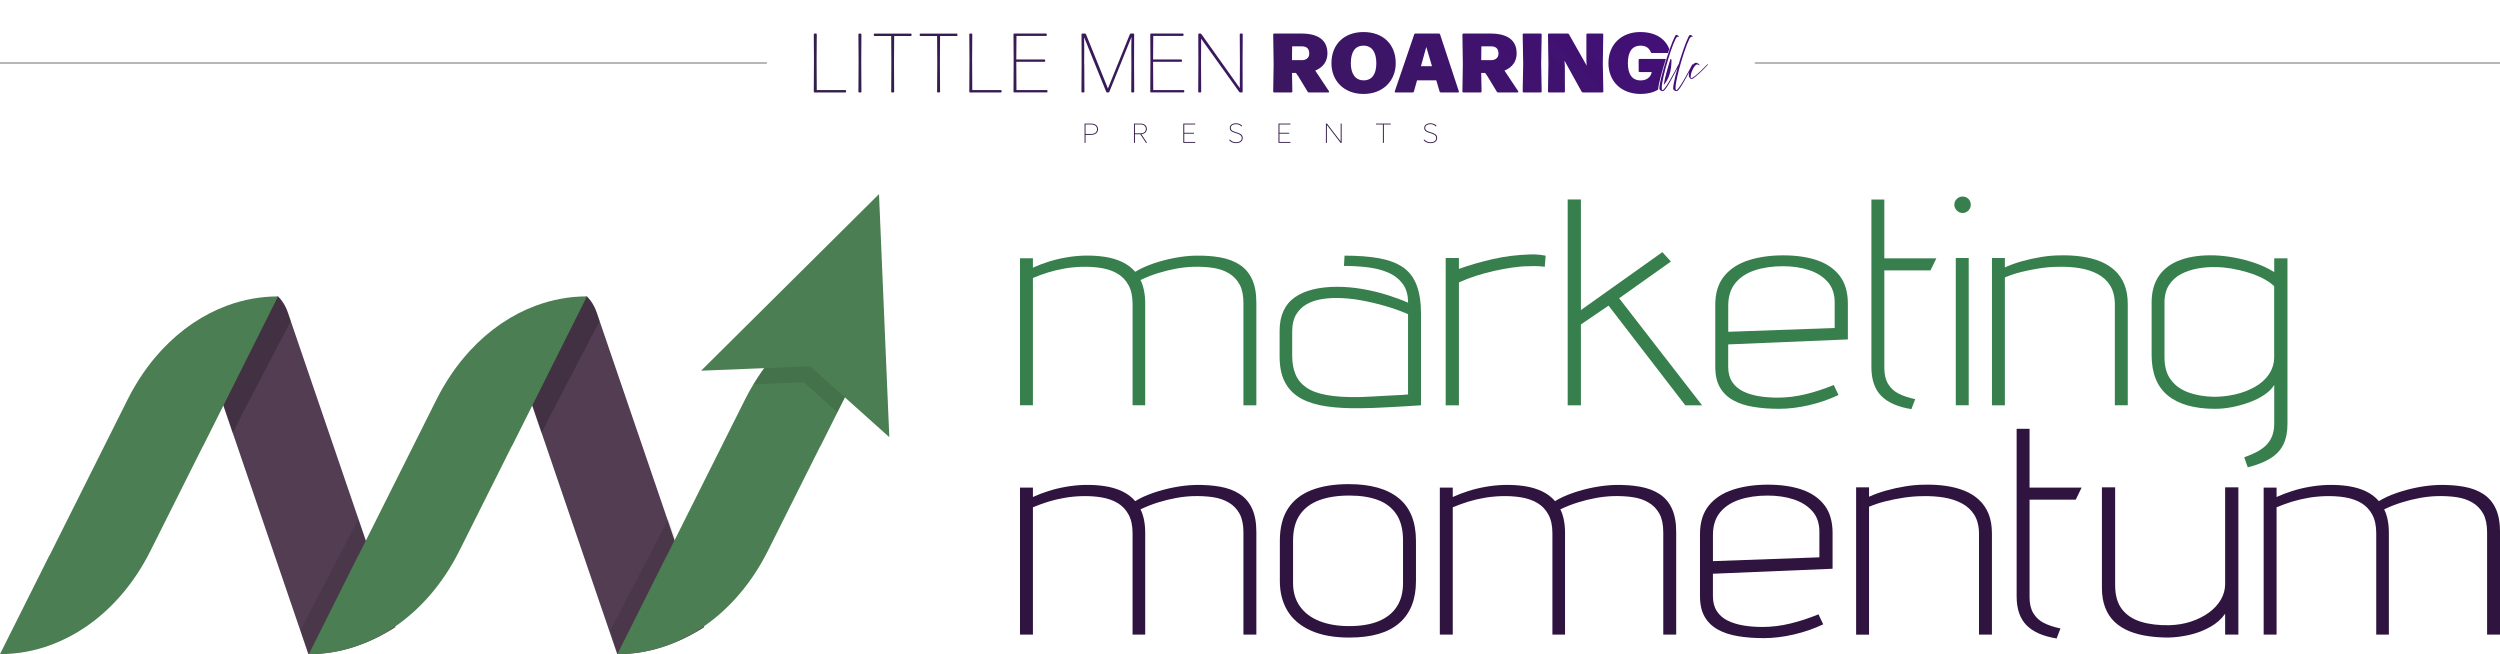 <svg xmlns="http://www.w3.org/2000/svg" xmlns:xlink="http://www.w3.org/1999/xlink" width="1382.55" height="361.76" viewBox="0 0 1382.55 361.76"><defs><style>.cls-1{fill:#361e49;}.cls-2{opacity:.1;}.cls-2,.cls-3{mix-blend-mode:multiply;}.cls-3{opacity:.2;}.cls-4{isolation:isolate;}.cls-5{fill:#301440;}.cls-6{fill:#37804d;}.cls-7{fill:#4b7e52;}.cls-8{fill:none;stroke:#b2b2b2;stroke-linecap:round;stroke-miterlimit:10;}.cls-9{fill:url(#New_Gradient_Swatch_2);}.cls-10{fill:#523d52;}</style><linearGradient id="New_Gradient_Swatch_2" x1="561.88" y1="162.73" x2="820.32" y2="-95.71" gradientUnits="userSpaceOnUse"><stop offset="0" stop-color="#331f47"></stop><stop offset="1" stop-color="#430f79"></stop></linearGradient></defs><g class="cls-4"><g id="Layer_3"><path class="cls-6" d="M685.51,157.31c-1.41-2.6-3.39-4.66-5.93-6.18-2.55-1.52-5.5-2.52-8.86-3.01-3.36-.49-7.05-.68-11.06-.57-3.04.11-6.18.46-9.43,1.06-3.25.6-6.53,1.41-9.84,2.44-3.31,1.03-6.53,2.3-9.67,3.82.87,1.73,1.52,3.69,1.95,5.85.43,2.17.65,4.55.65,7.15v56.26h-6.99v-56.1c0-4.12-.73-7.53-2.19-10.24-1.46-2.71-3.44-4.82-5.93-6.34-2.49-1.52-5.45-2.57-8.86-3.17-3.41-.59-7.13-.84-11.14-.73-3.36.11-6.59.43-9.67.98-3.09.54-6.04,1.25-8.86,2.11-2.82.87-5.64,1.9-8.46,3.09v70.4h-7.15v-81.3h7.15v5.2c2.6-1.19,5.42-2.28,8.46-3.25,3.03-.98,6.23-1.76,9.59-2.36,3.36-.59,6.72-.95,10.08-1.06,4.12-.11,7.97.11,11.54.65,3.58.54,6.8,1.49,9.67,2.85,2.87,1.36,5.28,3.17,7.24,5.45,2.82-1.73,6.12-3.25,9.92-4.55,3.79-1.3,7.67-2.33,11.63-3.09,3.96-.76,7.78-1.19,11.46-1.3,5.2-.11,9.89.22,14.06.98,4.17.76,7.75,2.11,10.73,4.06,2.98,1.95,5.26,4.63,6.83,8.05,1.57,3.41,2.36,7.72,2.36,12.93v56.75h-7.15v-56.58c0-4.23-.71-7.64-2.11-10.24Z"></path><path class="cls-6" d="M775.59,156.82c-2.06-2.71-4.77-4.77-8.13-6.18-3.36-1.41-7.15-2.36-11.38-2.85-4.23-.49-8.51-.73-12.85-.73l.33-5.69c7.48,0,13.87.49,19.19,1.46,5.31.98,9.67,2.63,13.09,4.96,3.41,2.33,5.93,5.61,7.56,9.84,1.63,4.23,2.44,9.54,2.44,15.93v50.57c.11,0-.68.05-2.36.16-1.68.11-3.88.24-6.59.41-2.71.16-5.61.33-8.7.49-3.09.16-6.04.3-8.86.41-2.82.11-5.15.16-6.99.16-6.83.11-12.98-.22-18.45-.98-5.48-.76-10.16-2.17-14.06-4.23-3.9-2.06-6.91-4.98-9.02-8.78-2.11-3.79-3.17-8.67-3.17-14.63v-14.15c0-4.23.7-7.89,2.11-10.98,1.41-3.09,3.5-5.61,6.26-7.56,2.76-1.95,6.12-3.41,10.08-4.39,3.96-.98,8.43-1.46,13.41-1.46,4.55,0,9.19.41,13.9,1.22,4.72.81,9.24,1.9,13.58,3.25,4.33,1.36,8.24,2.79,11.71,4.31,0-4.33-1.03-7.86-3.09-10.57ZM765.91,169.18c-4.5-1.3-9.02-2.36-13.58-3.17-4.55-.81-9.11-1.22-13.66-1.22-2.93,0-5.83.27-8.7.81-2.87.54-5.45,1.49-7.72,2.85-2.28,1.36-4.12,3.23-5.53,5.61-1.41,2.39-2.11,5.47-2.11,9.27v13.5c0,3.8.59,7.15,1.79,10.08,1.19,2.93,3.17,5.37,5.93,7.32,2.76,1.95,6.56,3.36,11.38,4.23,4.82.87,10.81,1.25,17.97,1.14,2.38-.11,4.85-.22,7.4-.33,2.55-.11,4.98-.24,7.32-.41,2.33-.16,4.44-.27,6.34-.33,1.9-.05,3.87-.19,5.93-.41v-44.39c-4.01-1.73-8.27-3.25-12.76-4.55Z"></path><path class="cls-6" d="M851.03,147.23c-1.74-.11-3.63-.11-5.69,0-2.71,0-5.72.24-9.02.73-3.31.49-6.67,1.11-10.08,1.87-3.41.76-6.8,1.68-10.16,2.76-3.36,1.08-6.45,2.28-9.27,3.58v67.97h-7.32v-81.46h7.32v6.02c6.07-2.17,12.36-3.98,18.86-5.45,6.5-1.46,13.17-2.3,20-2.52,2.17-.11,4.12-.05,5.85.16,1.73.22,2.82.38,3.25.49l-.49,6.18c-.43-.11-1.52-.22-3.25-.33Z"></path><path class="cls-6" d="M941.27,224.14h-9.27l-42.44-55.12-15.28,10.41v44.71h-7.32v-113.82h7.32v61.14l45.04-32.03,4.72,5.2-28.62,20.32,45.85,59.19Z"></path><path class="cls-6" d="M957.93,211.21c1.46,2.22,3.47,3.96,6.02,5.2,2.55,1.25,5.45,2.14,8.7,2.68,3.25.54,6.72.81,10.41.81,5.09,0,10.22-.62,15.37-1.87,5.15-1.24,10.38-2.95,15.69-5.12l2.6,5.53c-4.99,2.39-10.38,4.26-16.18,5.61-5.8,1.35-11.36,2.03-16.67,2.03s-9.81-.35-14.15-1.06c-4.34-.71-8.08-1.92-11.22-3.66-3.15-1.73-5.58-4.09-7.32-7.07-1.74-2.98-2.6-6.8-2.6-11.46v-34.31c0-6.5,1.63-11.76,4.88-15.77,3.25-4.01,7.72-6.94,13.41-8.78,5.69-1.84,12.11-2.76,19.27-2.76s13.55.92,18.86,2.76c5.31,1.84,9.46,4.72,12.44,8.62,2.98,3.9,4.47,9.05,4.47,15.45v19.67l-66.18,2.76v12.36c0,3.36.73,6.15,2.2,8.37ZM1010.7,155.84c-2.6-2.93-6.04-5.09-10.32-6.5-4.28-1.41-9.08-2.11-14.39-2.11-5.85,0-11.06.76-15.61,2.28-4.55,1.52-8.13,3.88-10.73,7.07-2.6,3.2-3.9,7.34-3.9,12.44v14.47l58.86-2.11v-14.15c0-4.66-1.3-8.46-3.9-11.38Z"></path><path class="cls-6" d="M1044.19,212.35c1.41,2.33,3.36,4.12,5.85,5.37,2.49,1.25,5.53,2.25,9.11,3.01l-2.11,5.53c-7.48-1.19-13.04-3.63-16.67-7.32-3.63-3.68-5.45-9-5.45-15.93v-92.68h7.15v32.52h28.78l-3.25,6.67h-25.53v53.98c0,3.58.7,6.53,2.11,8.86Z"></path><path class="cls-6" d="M1088.58,109.99c.87.87,1.3,1.95,1.3,3.25,0,1.19-.43,2.25-1.3,3.17-.87.92-1.95,1.38-3.25,1.38-1.19,0-2.25-.46-3.17-1.38-.92-.92-1.38-1.98-1.38-3.17,0-1.3.46-2.38,1.38-3.25.92-.87,1.98-1.3,3.17-1.3,1.3,0,2.38.43,3.25,1.3ZM1081.59,142.67h7.15v81.46h-7.15v-81.46Z"></path><path class="cls-6" d="M1167.03,158.04c-1.68-2.76-4.01-4.93-6.99-6.5-2.98-1.57-6.32-2.65-10-3.25-3.69-.59-7.54-.84-11.54-.73-3.36,0-6.83.27-10.41.81-3.58.54-6.99,1.22-10.24,2.03-3.25.81-6.29,1.82-9.11,3.01v70.73h-7.15v-81.46h7.15v5.2c2.82-1.3,5.96-2.44,9.43-3.41,3.47-.98,7.04-1.76,10.73-2.36,3.68-.59,7.15-.89,10.41-.89,4.12-.11,8.07.11,11.87.65,3.79.54,7.24,1.44,10.32,2.68,3.09,1.25,5.77,2.93,8.05,5.04,2.28,2.11,4.04,4.69,5.28,7.72,1.24,3.04,1.87,6.67,1.87,10.89v55.93h-7.15v-55.61c0-4.23-.84-7.72-2.52-10.49Z"></path><path class="cls-6" d="M1262.8,245.68c-1.46,3.09-3.82,5.66-7.07,7.72-3.25,2.06-7.48,3.74-12.68,5.04l-1.95-5.53c2.06-.76,4.06-1.6,6.02-2.52,1.95-.92,3.74-2.09,5.37-3.5,1.63-1.41,2.9-3.14,3.82-5.2.92-2.06,1.38-4.5,1.38-7.32v-21.46c-1.19,1.95-2.98,3.74-5.37,5.37-2.39,1.63-5.12,3.01-8.21,4.15-3.09,1.14-6.26,2.03-9.51,2.68-3.25.65-6.45.98-9.59.98-11.38,0-20.08-2.44-26.1-7.32-6.02-4.88-9.02-12.36-9.02-22.44v-29.1c0-5.85,1.35-10.76,4.06-14.71,2.71-3.96,6.69-6.88,11.95-8.78,5.26-1.9,11.57-2.74,18.94-2.52,3.25.11,6.83.52,10.73,1.22,3.9.71,7.8,1.74,11.71,3.09,3.9,1.36,7.37,3.01,10.41,4.96v-7.64h7.32v91.7c0,4.33-.73,8.05-2.2,11.14ZM1251.33,153.89c-2.6-1.3-5.45-2.41-8.54-3.33-3.09-.92-6.13-1.63-9.11-2.11-2.98-.49-5.72-.73-8.21-.73-3.25-.11-6.56.14-9.92.73-3.36.6-6.42,1.6-9.19,3.01-2.76,1.41-5.02,3.41-6.75,6.02-1.74,2.6-2.6,5.91-2.6,9.92v30.24c0,5.1,1.16,9.21,3.5,12.36,2.33,3.15,5.55,5.48,9.67,6.99,4.12,1.52,8.83,2.33,14.15,2.44,4.12,0,8.13-.46,12.03-1.38,3.9-.92,7.48-2.3,10.73-4.15,3.25-1.84,5.83-4.17,7.72-6.99,1.9-2.82,2.85-6.02,2.85-9.59v-39.02c-1.63-1.63-3.74-3.09-6.34-4.39Z"></path><path class="cls-5" d="M685.51,284.13c-1.41-2.6-3.39-4.66-5.93-6.18-2.55-1.52-5.5-2.52-8.86-3.01-3.36-.49-7.05-.68-11.06-.57-3.04.11-6.18.46-9.43,1.06-3.25.6-6.53,1.41-9.84,2.44-3.31,1.03-6.53,2.3-9.67,3.82.87,1.73,1.52,3.69,1.95,5.85.43,2.17.65,4.55.65,7.15v56.26h-6.99v-56.1c0-4.12-.73-7.53-2.19-10.24-1.46-2.71-3.44-4.82-5.93-6.34-2.49-1.52-5.45-2.57-8.86-3.17-3.41-.59-7.13-.84-11.14-.73-3.36.11-6.59.43-9.67.98-3.09.54-6.04,1.25-8.86,2.11-2.82.87-5.64,1.9-8.46,3.09v70.4h-7.15v-81.3h7.15v5.2c2.6-1.19,5.42-2.28,8.46-3.25,3.03-.98,6.23-1.76,9.59-2.36,3.36-.59,6.72-.95,10.08-1.06,4.12-.11,7.97.11,11.54.65,3.58.54,6.8,1.49,9.67,2.85,2.87,1.36,5.28,3.17,7.24,5.45,2.82-1.73,6.12-3.25,9.92-4.55,3.79-1.3,7.67-2.33,11.63-3.09,3.96-.76,7.78-1.19,11.46-1.3,5.2-.11,9.89.22,14.06.98,4.17.76,7.75,2.11,10.73,4.06,2.98,1.95,5.26,4.63,6.83,8.05,1.57,3.41,2.36,7.72,2.36,12.93v56.75h-7.15v-56.58c0-4.23-.71-7.64-2.11-10.24Z"></path><path class="cls-5" d="M773.88,344.54c-6.13,5.37-15.37,8.05-27.72,8.05-8.46,0-15.56-1.3-21.3-3.9-5.75-2.6-10.03-6.23-12.85-10.89-2.82-4.66-4.23-10.13-4.23-16.42v-22.28c0-7.26,1.49-13.2,4.47-17.8,2.98-4.61,7.32-8.02,13.01-10.24,5.69-2.22,12.55-3.33,20.57-3.33,12.14,0,21.38,2.6,27.72,7.8,6.34,5.2,9.51,13.06,9.51,23.58v22.28c0,10.08-3.06,17.8-9.19,23.17ZM772.33,284.54c-2.39-3.63-5.77-6.29-10.16-7.97-4.39-1.68-9.73-2.52-16.02-2.52s-12.06.87-16.67,2.6c-4.61,1.74-8.16,4.42-10.65,8.05-2.49,3.63-3.74,8.37-3.74,14.23v23.58c0,4.99,1.27,9.27,3.82,12.85,2.55,3.58,6.15,6.29,10.81,8.13,4.66,1.84,10.13,2.76,16.42,2.76s11.79-.89,16.18-2.68c4.39-1.79,7.75-4.44,10.08-7.97,2.33-3.52,3.5-7.89,3.5-13.09v-23.74c0-5.85-1.19-10.59-3.58-14.23Z"></path><path class="cls-5" d="M917.69,284.13c-1.41-2.6-3.39-4.66-5.93-6.18-2.55-1.52-5.5-2.52-8.86-3.01-3.36-.49-7.05-.68-11.06-.57-3.04.11-6.18.46-9.43,1.06-3.25.6-6.53,1.41-9.84,2.44-3.31,1.03-6.53,2.3-9.67,3.82.87,1.73,1.52,3.69,1.95,5.85.43,2.17.65,4.55.65,7.15v56.26h-6.99v-56.1c0-4.12-.73-7.53-2.19-10.24-1.46-2.71-3.44-4.82-5.93-6.34-2.49-1.52-5.45-2.57-8.86-3.17-3.41-.59-7.13-.84-11.14-.73-3.36.11-6.59.43-9.67.98-3.09.54-6.04,1.25-8.86,2.11-2.82.87-5.64,1.9-8.46,3.09v70.4h-7.15v-81.3h7.15v5.2c2.6-1.19,5.42-2.28,8.46-3.25,3.03-.98,6.23-1.76,9.59-2.36,3.36-.59,6.72-.95,10.08-1.06,4.12-.11,7.97.11,11.54.65,3.58.54,6.8,1.49,9.67,2.85,2.87,1.36,5.28,3.17,7.24,5.45,2.82-1.73,6.12-3.25,9.92-4.55,3.79-1.3,7.67-2.33,11.63-3.09,3.96-.76,7.78-1.19,11.46-1.3,5.2-.11,9.89.22,14.06.98,4.17.76,7.75,2.11,10.73,4.06,2.98,1.95,5.26,4.63,6.83,8.05,1.57,3.41,2.36,7.72,2.36,12.93v56.75h-7.15v-56.58c0-4.23-.71-7.64-2.11-10.24Z"></path><path class="cls-5" d="M949.48,338.03c1.46,2.22,3.47,3.96,6.02,5.2,2.55,1.25,5.45,2.14,8.7,2.68,3.25.54,6.72.81,10.41.81,5.09,0,10.22-.62,15.37-1.87,5.15-1.24,10.38-2.95,15.69-5.12l2.6,5.53c-4.99,2.39-10.38,4.26-16.18,5.61-5.8,1.35-11.36,2.03-16.67,2.03s-9.81-.35-14.15-1.06c-4.34-.71-8.08-1.92-11.22-3.66-3.15-1.73-5.58-4.09-7.32-7.07-1.74-2.98-2.6-6.8-2.6-11.46v-34.31c0-6.5,1.63-11.76,4.88-15.77,3.25-4.01,7.72-6.94,13.41-8.78,5.69-1.84,12.11-2.76,19.27-2.76s13.55.92,18.86,2.76c5.31,1.84,9.46,4.72,12.44,8.62,2.98,3.9,4.47,9.05,4.47,15.45v19.67l-66.18,2.76v12.36c0,3.36.73,6.15,2.2,8.37ZM1002.24,282.67c-2.6-2.93-6.04-5.09-10.32-6.5-4.28-1.41-9.08-2.11-14.39-2.11-5.85,0-11.06.76-15.61,2.28-4.55,1.52-8.13,3.88-10.73,7.07-2.6,3.2-3.9,7.34-3.9,12.44v14.47l58.86-2.11v-14.15c0-4.66-1.3-8.46-3.9-11.38Z"></path><path class="cls-5" d="M1091.91,284.87c-1.68-2.76-4.01-4.93-6.99-6.5-2.98-1.57-6.32-2.65-10-3.25-3.69-.59-7.54-.84-11.54-.73-3.36,0-6.83.27-10.41.81-3.58.54-6.99,1.22-10.24,2.03s-6.29,1.82-9.11,3.01v70.73h-7.15v-81.46h7.15v5.2c2.82-1.3,5.96-2.44,9.43-3.41,3.47-.98,7.04-1.76,10.73-2.36,3.68-.59,7.15-.89,10.41-.89,4.12-.11,8.07.11,11.87.65,3.79.54,7.24,1.44,10.32,2.68,3.09,1.25,5.77,2.93,8.05,5.04,2.28,2.11,4.04,4.69,5.28,7.72,1.24,3.04,1.87,6.67,1.87,10.89v55.93h-7.15v-55.61c0-4.23-.84-7.72-2.52-10.49Z"></path><path class="cls-5" d="M1124.51,339.17c1.41,2.33,3.36,4.12,5.85,5.37,2.49,1.25,5.53,2.25,9.11,3.01l-2.11,5.53c-7.48-1.19-13.04-3.63-16.67-7.32-3.63-3.68-5.45-9-5.45-15.93v-92.68h7.15v32.52h28.78l-3.25,6.67h-25.53v53.98c0,3.58.7,6.53,2.11,8.86Z"></path><path class="cls-5" d="M1222.23,346.73c-3.47,1.95-7.18,3.39-11.14,4.31-3.96.92-7.89,1.44-11.79,1.54-4.01,0-7.86-.27-11.54-.81-3.69-.54-7.07-1.44-10.16-2.68-3.09-1.25-5.77-2.93-8.05-5.04-2.28-2.11-4.04-4.74-5.28-7.89-1.25-3.14-1.87-6.83-1.87-11.06v-55.61h7.32v54.15c0,5.64,1.27,10.08,3.82,13.33,2.55,3.25,6.07,5.56,10.57,6.91,4.5,1.36,9.67,1.98,15.53,1.87,4.33-.11,8.37-.79,12.11-2.03,3.74-1.25,7.02-2.9,9.84-4.96,2.82-2.06,5.01-4.44,6.59-7.15,1.57-2.71,2.36-5.58,2.36-8.62v-53.49h7.32v81.46h-7.32v-11.54c-2.06,2.93-4.82,5.37-8.29,7.32Z"></path><path class="cls-5" d="M1373.28,284.13c-1.41-2.6-3.39-4.66-5.93-6.18-2.55-1.52-5.5-2.52-8.86-3.01-3.36-.49-7.05-.68-11.06-.57-3.04.11-6.18.46-9.43,1.06-3.25.6-6.53,1.41-9.84,2.44-3.31,1.03-6.53,2.3-9.67,3.82.87,1.73,1.52,3.69,1.95,5.85.43,2.17.65,4.55.65,7.15v56.26h-6.99v-56.1c0-4.12-.73-7.53-2.19-10.24-1.46-2.71-3.44-4.82-5.93-6.34-2.49-1.52-5.45-2.57-8.86-3.17-3.41-.59-7.13-.84-11.14-.73-3.36.11-6.59.43-9.67.98-3.09.54-6.04,1.25-8.86,2.11-2.82.87-5.64,1.9-8.46,3.09v70.4h-7.15v-81.3h7.15v5.2c2.6-1.19,5.42-2.28,8.46-3.25,3.03-.98,6.23-1.76,9.59-2.36,3.36-.59,6.72-.95,10.08-1.06,4.12-.11,7.97.11,11.54.65,3.58.54,6.8,1.49,9.67,2.85,2.87,1.36,5.28,3.17,7.24,5.45,2.82-1.73,6.12-3.25,9.92-4.55,3.79-1.3,7.67-2.33,11.63-3.09,3.96-.76,7.78-1.19,11.46-1.3,5.2-.11,9.89.22,14.06.98,4.17.76,7.75,2.11,10.73,4.06,2.98,1.95,5.26,4.63,6.83,8.05,1.57,3.41,2.36,7.72,2.36,12.93v56.75h-7.15v-56.58c0-4.23-.71-7.64-2.11-10.24Z"></path><path class="cls-10" d="M218.66,346.83c-13.82,8.86-28.73,14.05-43.64,14.82-1.41.08-2.81.11-4.22.11h-.25l-4.47-13.07-35.44-103.67-.68-2-1.25-3.65-2.28-6.68-2.88-8.43-7.16-20.96c-1.6-4.67-2-9.66-1.43-14.54,5.66-5.48,11.65-10.28,17.86-14.33.24-.17.49-.32.74-.48,6.33-4.06,12.88-7.34,19.55-9.78.04-.01.07-.03.11-.04.18-.07.36-.13.55-.19,1.63,1.62,3.04,3.59,4.16,5.87.47.97.9,2,1.27,3.07l1.59,4.65.96,2.81,2.37,6.94,34.04,99.57,6.64,19.42,5.53,16.17,8.34,24.4Z"></path><path class="cls-10" d="M389.46,346.83c-15.14,9.71-31.57,15-47.86,14.93h-.25s-39.9-116.75-39.9-116.75l-.69-2-13.57-39.72c-1.6-4.67-1.99-9.66-1.43-14.54,5.66-5.48,11.65-10.28,17.86-14.33.25-.16.5-.32.74-.48,6.32-4.06,12.87-7.34,19.54-9.78.04-.01.08-.03.12-.04.18-.07.36-.13.55-.19,2.33,2.3,4.19,5.33,5.43,8.94l2.55,7.47,2.37,6.93,40.67,119,13.87,40.56Z"></path><path class="cls-3" d="M160.79,177.52l-26.87,51.46-5.2,10.39-.11.21-5.11-15.19-7.1-21.09c-1.6-4.67-2-9.66-1.43-14.54,5.66-5.48,11.65-10.28,17.86-14.33.24-.17.49-.32.74-.48,6.33-4.06,12.88-7.34,19.55-9.78.04-.01.07-.03.11-.04.02,0,.11-.07.25-.19.1,0,.2,0,.3,0,1.63,1.62,3.04,3.59,4.16,5.87.47.97.9,2,1.27,3.07l1.59,4.65Z"></path><path class="cls-3" d="M331.59,177.52l-26.87,51.46-5.2,10.39-.11.21-5.11-15.19-7.1-21.09c-1.6-4.67-2-9.66-1.43-14.54,5.66-5.48,11.65-10.28,17.86-14.33.24-.17.49-.32.74-.48,6.33-4.06,12.88-7.34,19.55-9.78.04-.01.07-.03.11-.04.02,0,.11-.07.25-.19.1,0,.2,0,.3,0,1.63,1.62,3.04,3.59,4.16,5.87.47.97.9,2,1.27,3.07l1.59,4.65Z"></path><path class="cls-2" d="M211.86,337.55c-5.66,5.48-11.65,10.28-17.86,14.33-.24.17-.49.32-.74.48-5.91,3.79-12.02,6.91-18.24,9.29-1.41.08-2.81.11-4.22.11h-.25l-4.47-13.07,26.82-51.36,5.2-10.39.05-.1,6.64,19.42,5.53,16.17.11.57c1.6,4.67,2,9.66,1.43,14.54Z"></path><path class="cls-2" d="M383.27,337.55c-5.66,5.48-11.65,10.28-17.86,14.33-.24.17-.49.32-.74.48-5.91,3.79-12.02,6.91-18.24,9.29-1.41.08-2.81.11-4.22.11h-.25l-4.47-13.07,26.82-51.36,5.2-10.39.05-.1,6.64,19.42,5.53,16.17.11.57c1.6,4.67,2,9.66,1.43,14.54Z"></path><path class="cls-7" d="M482.65,164.92l-.25,3.42-1.79,24.73-12.58,25.13-4.91,9.81-1.19,2.37-8.25,16.47-.05-.08-29,57.9c-8.88,17.74-21.2,32-35.53,41.84-.23.16-.46.32-.7.47-5.91,3.98-12.17,7.21-18.67,9.62-9.05,3.37-18.58,5.14-28.3,5.14l27.18-54.28.28-.4,43.1-86.08c1.47-2.93,3.03-5.76,4.68-8.49,1.49-2.48,3.06-4.87,4.68-7.18,2.84-4.03,5.88-7.81,9.11-11.3,5.25-5.71,10.97-10.68,17.06-14.86.23-.16.47-.32.7-.47,5.91-3.99,12.17-7.22,18.67-9.62.04-.01.08-.03.12-.04,5.08-1.88,10.3-3.26,15.63-4.1Z"></path><polygon class="cls-7" points="491.81 241.77 470.21 222.41 467.25 219.76 461.82 214.9 448.08 202.58 423.25 203.58 422.6 203.6 414.59 203.92 414.37 203.93 387.73 205 436.39 156.69 486.11 107.33 487.62 143.11 488.09 154.24 488.24 157.67 489.29 182.47 491.81 241.77"></polygon><path class="cls-7" d="M324.58,163.92l-14.22,28.4-12.96,25.88-14.35,28.65-.04-.08-29,57.9c-8.88,17.74-21.2,32-35.53,41.84-.23.16-.46.32-.7.47-5.92,3.98-12.17,7.21-18.67,9.62-9.06,3.37-18.58,5.14-28.3,5.14l27.18-54.28.28-.4,43.11-86.08c5.11-10.2,11.36-19.26,18.47-26.98,5.25-5.71,10.98-10.68,17.07-14.86.23-.16.46-.32.7-.47,5.92-3.99,12.17-7.22,18.67-9.62.04-.01.08-.03.12-.04,9.02-3.34,18.5-5.1,28.19-5.1Z"></path><path class="cls-7" d="M153.77,163.92l-13.84,27.63-.39.77-12.96,25.88-3.03,6.05-.06.12-10.88,21.72-.38.77-.04-.08-29,57.9c-8.88,17.74-21.2,32-35.53,41.84-.24.16-.47.32-.7.47-5.92,3.98-12.18,7.21-18.67,9.62-9.05,3.37-18.58,5.14-28.3,5.14l27.18-54.28.28-.4,43.1-86.08c5.11-10.2,11.35-19.26,18.47-26.98.24-.27.5-.54.74-.8,5.05-5.37,10.52-10.08,16.32-14.06.24-.16.47-.32.7-.47,5.92-3.99,12.18-7.22,18.67-9.62.04-.01.07-.03.11-.04.18-.07.35-.13.53-.19,8.77-3.18,17.96-4.87,27.35-4.9.1,0,.2,0,.3,0Z"></path><path class="cls-2" d="M467.25,219.76l-4.13,8.25-7.64-6.85-10.91-9.78-27.87,1.12c1.49-2.48,3.06-4.87,4.68-7.18.41-.57.82-1.15,1.23-1.72l.64-.02,24.83-1,13.74,12.31,5.43,4.86Z"></path><path class="cls-1" d="M599.78,68.34h3.67c2.27,0,3.79,1.23,3.79,3.13s-1.53,3.11-3.85,3.11h-3.06v4.42h-.54v-10.66ZM600.32,68.84v5.24h3.18c1.92,0,3.2-1.05,3.2-2.61s-1.28-2.63-3.2-2.63h-3.18Z"></path><path class="cls-1" d="M627.11,68.34h3.67c2.07,0,3.45,1.16,3.45,2.96,0,1.61-1.18,2.74-3.01,2.93l3.13,4.77h-.62l-3.13-4.75h-2.95v4.75h-.54v-10.66ZM627.64,68.84v4.9h3.18c1.72,0,2.86-.98,2.86-2.44s-1.14-2.46-2.86-2.46h-3.18Z"></path><path class="cls-1" d="M654.38,68.34h6.6v.5h-6.06v4.59h5.39v.5h-5.39v4.57h6.06v.5h-6.6v-10.66Z"></path><path class="cls-1" d="M686.52,69.97c-.51-.7-1.68-1.3-2.94-1.3-1.77,0-2.95.81-2.95,2.05,0,3.11,6.61,1.71,6.61,5.54,0,1.79-1.38,2.91-3.65,2.91-1.7,0-3.06-.66-3.85-1.68l.4-.37c.81.98,2,1.55,3.43,1.55,1.97,0,3.13-.93,3.13-2.33,0-3.47-6.61-1.98-6.61-5.59,0-1.55,1.38-2.58,3.48-2.58,1.53,0,2.83.68,3.37,1.43l-.42.37Z"></path><path class="cls-1" d="M707.03,68.34h6.6v.5h-6.06v4.59h5.39v.5h-5.39v4.57h6.06v.5h-6.6v-10.66Z"></path><path class="cls-1" d="M733.79,69.12v9.88h-.54v-10.66h.61l7.56,9.88v-9.88h.54v10.66h-.61l-7.56-9.88Z"></path><path class="cls-1" d="M765.31,68.84v10.16h-.54v-10.16h-3.79v-.5h8.11v.5h-3.79Z"></path><path class="cls-1" d="M794.05,69.97c-.51-.7-1.68-1.3-2.94-1.3-1.77,0-2.95.81-2.95,2.05,0,3.11,6.61,1.71,6.61,5.54,0,1.79-1.38,2.91-3.65,2.91-1.7,0-3.06-.66-3.85-1.68l.4-.37c.81.98,2,1.55,3.43,1.55,1.97,0,3.13-.93,3.13-2.33,0-3.47-6.61-1.98-6.61-5.59,0-1.55,1.38-2.58,3.48-2.58,1.53,0,2.83.68,3.37,1.43l-.42.37Z"></path><line class="cls-8" x1="970.83" y1="34.84" x2="1382.55" y2="34.84"></line><line class="cls-8" y1="34.84" x2="423.72" y2="34.84"></line><path class="cls-9" d="M450.42,51.13c-.19,0-.38-.19-.38-.37l.09-17.59-.09-14.24c0-.19.19-.37.38-.37h.89c.19,0,.38.19.38.37l-.09,14.28.09,16.61h15.83c.19,0,.38.19.38.37v.56c0,.19-.19.37-.38.37h-17.1ZM475.1,51.13c-.19,0-.38-.19-.38-.37l.09-16.56-.09-15.26c0-.19.19-.37.38-.37h.9c.19,0,.38.19.38.37l-.09,15.26.09,16.56c0,.19-.19.37-.38.37h-.9ZM493.23,51.13c-.19,0-.38-.19-.38-.37l.09-15.59-.09-15.26h-9.23c-.19,0-.38-.19-.38-.37v-.6c0-.19.19-.37.38-.37h20.11c.19,0,.38.19.38.37v.6c0,.19-.19.37-.38.37h-9.23l-.09,15.26.09,15.59c0,.19-.19.37-.38.37h-.89ZM518.61,51.13c-.19,0-.38-.19-.38-.37l.09-15.59-.09-15.26h-9.23c-.19,0-.38-.19-.38-.37v-.6c0-.19.19-.37.38-.37h20.11c.19,0,.38.19.38.37v.6c0,.19-.19.37-.38.37h-9.23l-.09,15.26.09,15.59c0,.19-.19.37-.38.37h-.89ZM536.42,51.13c-.19,0-.38-.19-.38-.37l.09-17.59-.09-14.24c0-.19.19-.37.38-.37h.89c.19,0,.38.19.38.37l-.09,14.28.09,16.61h15.83c.19,0,.38.19.38.37v.56c0,.19-.19.37-.38.37h-17.1ZM560.86,51.13c-.19,0-.38-.19-.38-.37l.09-17.08-.09-14.75c0-.19.19-.37.38-.37h17.66c.19,0,.38.19.38.37v.56c0,.19-.19.37-.38.37h-16.39l-.09,13.03h15.59c.19,0,.38.19.38.37v.56c0,.19-.19.37-.38.37h-15.59l.09,15.63h16.77c.19,0,.38.19.38.37v.56c0,.19-.19.37-.38.37h-18.04ZM599.62,35.49l.09,15.26c0,.19-.19.37-.38.37h-.89c-.19,0-.38-.19-.38-.37l.09-15.26-.05-16.56c0-.19.19-.37.38-.37h1.55c.24,0,.42.14.52.33l12.15,30.06,12.15-30.06c.09-.19.28-.33.52-.33h1.46c.19,0,.38.19.38.37l-.05,16.56.09,15.26c0,.19-.19.37-.38.37h-.9c-.19,0-.38-.19-.38-.37l.09-15.26-.05-8.38.09-6.65-12.25,30.34c-.09.19-.28.33-.52.33h-.66c-.24,0-.42-.14-.52-.33l-12.25-30.2.09,6.56-.05,8.33ZM636.5,51.13c-.19,0-.38-.19-.38-.37l.09-17.08-.09-14.75c0-.19.19-.37.38-.37h17.66c.19,0,.38.19.38.37v.56c0,.19-.19.37-.38.37h-16.39l-.09,13.03h15.59c.19,0,.38.19.38.37v.56c0,.19-.19.37-.38.37h-15.59l.09,15.63h16.77c.19,0,.38.19.38.37v.56c0,.19-.19.37-.38.37h-18.04ZM664.19,34.28l.09,16.47c0,.19-.19.37-.38.37h-.89c-.19,0-.38-.19-.38-.37l.09-16.47-.05-15.36c0-.19.19-.37.38-.37h.75c.24,0,.47.14.61.33l21.24,29.87v-4.33l.05-10.14-.09-15.36c0-.19.19-.37.38-.37h.89c.19,0,.38.19.38.37l-.09,15.36.05,16.47c0,.19-.19.37-.38.37h-.94c-.24,0-.47-.14-.61-.33l-21.05-29.41v4.09l-.05,8.79ZM734.94,50.43l-7.58-11.4c4.38-1.77,6.74-5.12,6.74-9.54,0-7.26-5.09-10.94-14.37-10.94h-15.07c-.33,0-.56.23-.56.56l.24,16.24-.24,15.22c0,.33.24.56.56.56h9.47c.33,0,.56-.23.56-.56l-.19-10.24h2.17l1.23,1.72,5.27,8.7c.14.28.38.37.66.37h10.79c.43,0,.56-.33.33-.7ZM720.19,33.26h-5.7l.09-7.63h5.32c2.69,0,4.14,1.21,4.14,4.09,0,2.56-2.17,3.54-3.86,3.54ZM754.06,17.72c-10.88,0-17.75,6.93-17.75,17.26,0,9.72,6.97,16.98,17.75,16.98s17.81-7.3,17.81-16.98c0-10.56-7.11-17.26-17.81-17.26ZM754.15,44.43c-4.71,0-7.11-3.68-7.11-9.45,0-6.09,2.21-9.73,7.02-9.73s7.07,3.86,7.07,9.73-2.26,9.45-6.97,9.45ZM806.76,50.48l-10.36-31.46c-.09-.28-.28-.47-.61-.47h-13.09c-.33,0-.52.19-.61.47l-10.74,31.46c-.14.42.05.65.43.65h9.47c.33,0,.56-.19.66-.47l1.74-6.23h10.65l1.84,6.23c.09.28.33.47.66.47h9.52c.38,0,.61-.23.47-.65ZM785.8,36.61l2.97-10.65,3.15,10.65h-6.12ZM839.59,50.43l-7.58-11.4c4.38-1.77,6.73-5.12,6.73-9.54,0-7.26-5.08-10.94-14.37-10.94h-15.07c-.33,0-.56.23-.56.56l.24,16.24-.24,15.22c0,.33.24.56.56.56h9.47c.33,0,.56-.23.56-.56l-.19-10.24h2.17l1.22,1.72,5.27,8.7c.14.28.38.37.66.37h10.79c.42,0,.56-.33.33-.7ZM824.84,33.26h-5.7l.09-7.63h5.32c2.68,0,4.14,1.21,4.14,4.09,0,2.56-2.17,3.54-3.86,3.54ZM852.58,50.57c0,.33-.24.56-.57.56h-9.37c-.33,0-.57-.23-.57-.56l.28-15.4-.28-16.05c0-.33.24-.56.57-.56h9.37c.33,0,.57.23.57.56l-.28,16.05.28,15.4ZM865.44,50.57c0,.33-.24.56-.57.56h-8.24c-.33,0-.57-.23-.57-.56l.24-15.45-.24-16.01c0-.33.24-.56.57-.56h10.31c.28,0,.57.14.71.37l9.84,17.4-.19-2.28v-14.94c0-.33.24-.56.57-.56h8.2c.33,0,.56.23.56.56l-.24,16.01.28,15.45c0,.33-.24.56-.57.56h-10.69c-.28,0-.57-.14-.71-.37l-9.51-17.22.19,2.7.05,14.33ZM907.26,25.26c2.97,0,4.71,1.26,5.65,3.58.1.33.28.47.61.47h8.85c.26-.77.53-1.5.78-2.2-2.31-5.85-7.73-9.39-16.13-9.39-10.36,0-17.52,6.93-17.52,17.12s7.11,17.12,17.85,17.12c3.73,0,6.97-.8,9.6-2.39.3-3.4,2.33-10.68,4.09-16.23.08-.25.16-.49.24-.74h-14.49c-.33,0-.57.23-.57.56v6.14c0,.33.24.56.57.56h6.64c-.52,3.02-2.97,4.61-6.12,4.61-4.9,0-7.06-3.63-7.06-9.59s2.16-9.63,7.02-9.63ZM923.8,32.61c-1.58,4.92-3.13,10.57-3.77,14.42,2.79-3.11,4.34-7.68,4.34-13.72,0-.47-.24-.7-.57-.7ZM917.65,48.89c0-5.25,7.83-29.6,9.31-29.6.47,0,1.68.59,1.46.94-.18.29-.53-.09-.95.16-1.91,1.15-8.49,22.49-8.49,28.16,0,.63.04,1.31.44,1.31,1.26,0,6.56-9.79,8.83-14.27.04-.07.51.05.38.29-2.86,5.24-7.41,14.5-8.98,14.5-.97,0-2-.5-2-1.49ZM925.28,48.89c0-5.25,7.83-29.6,9.31-29.6.47,0,1.68.59,1.46.94-.18.29-.53-.09-.95.16-1.91,1.15-8.49,22.49-8.49,28.16,0,.63.04,1.31.44,1.31,1.26,0,6.56-9.79,8.83-14.27.04-.07.51.05.38.29-2.86,5.24-7.41,14.5-8.98,14.5-.97,0-2-.5-2-1.49ZM933.92,41.68c0-3.22,2.53-6.96,3.84-6.96s2.26,1.15,2.13,1.35c-.13.2-.76-.45-1.29-.45-1.48,0-3.64,4.41-3.64,6.91,0,.54.11.67.31.67,1.68,0,8.6-7.29,8.92-7.65.09-.04.42.11.29.25-2.13,2.38-7.7,7.88-8.96,7.88-.84,0-1.6-1.04-1.6-2Z"></path></g></g></svg>